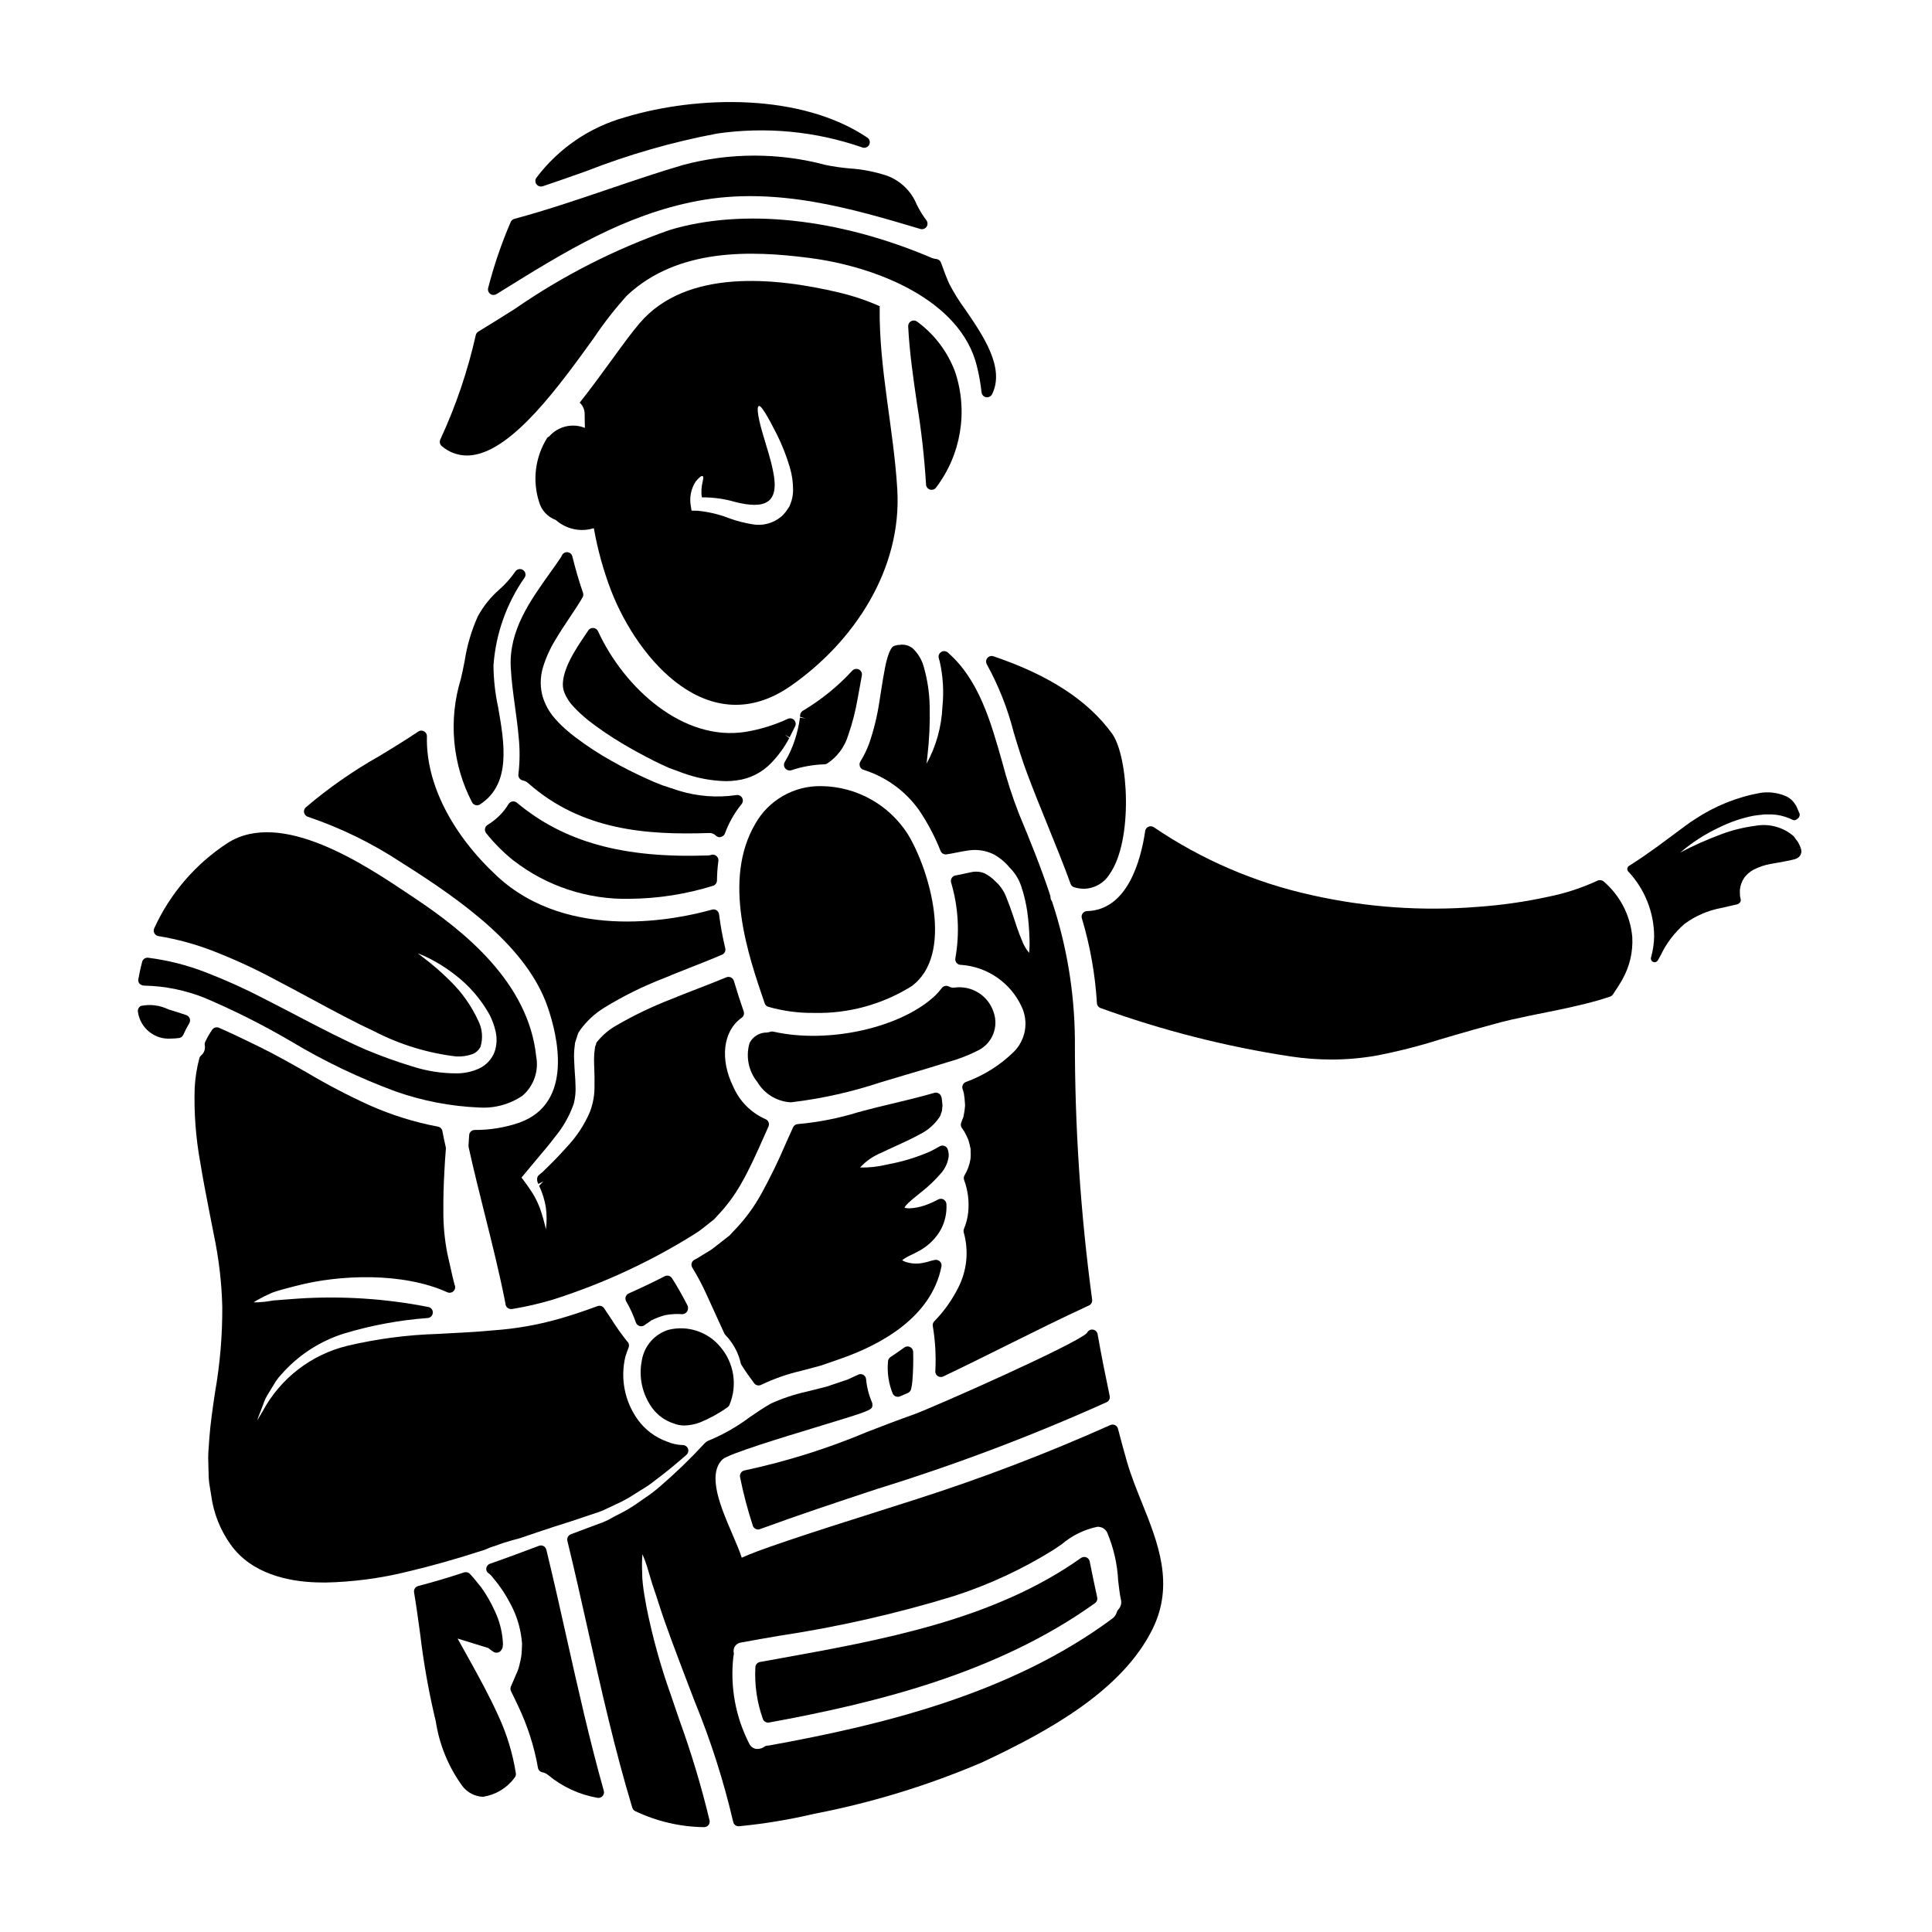 <?xml version="1.0" encoding="UTF-8"?>
<!-- Uploaded to: ICON Repo, www.iconrepo.com, Generator: ICON Repo Mixer Tools -->
<svg fill="#000000" width="800px" height="800px" version="1.1" viewBox="144 144 512 512" xmlns="http://www.w3.org/2000/svg">
 <g>
  <path d="m353.25 339.41 0.031-0.059c0.547-1.051 1.027-2.016 1.449-2.891v0.004c0.262-0.559 0.145-1.223-0.289-1.66-0.434-0.438-1.094-0.562-1.656-0.309-3.566 1.66-7.344 2.824-11.23 3.457-16.426 2.602-32.066-11.469-39.078-26.68h0.004c-0.227-0.484-0.691-0.812-1.227-0.855-0.531-0.051-1.051 0.199-1.344 0.648l-0.645 0.957c-1.059 1.574-2.062 3.062-2.93 4.543-1.031 1.668-4.273 7.375-2.793 10.902 0.57 1.469 1.441 2.801 2.551 3.918 1.23 1.312 2.559 2.531 3.977 3.641 2.766 2.141 5.656 4.113 8.66 5.902 2.719 1.625 5.512 3.148 8.5 4.668 1.395 0.695 2.754 1.336 4.086 1.918l3.84 1.41h0.004c3.594 1.293 7.371 1.996 11.188 2.09 0.906 0.004 1.809-0.059 2.707-0.18 3.582-0.41 6.902-2.074 9.379-4.699 1.879-1.941 3.469-4.141 4.723-6.535l-1.18-0.922z"/>
  <path d="m353.23 348.2c0.16 0 0.316-0.023 0.469-0.074 2.844-0.957 5.812-1.488 8.809-1.574 0.234-0.008 0.465-0.07 0.672-0.184 2.672-1.754 4.648-4.387 5.578-7.445 1.121-3.203 1.969-6.492 2.539-9.84 0.195-1.02 0.375-2.031 0.555-3.035 0.18-1.004 0.355-2.023 0.547-3.039v0.004c0.121-0.645-0.195-1.293-0.777-1.59-0.586-0.297-1.293-0.176-1.746 0.301-3.832 4.156-8.242 7.734-13.098 10.629-0.402 0.234-0.672 0.641-0.723 1.105l-0.039 0.5 1.449 0.441-1.461-0.223-0.004-0.004c-0.266 1.949-0.703 3.871-1.309 5.742-0.66 2.102-1.57 4.117-2.711 6.004-0.285 0.453-0.297 1.027-0.039 1.496 0.262 0.469 0.754 0.758 1.289 0.758z"/>
  <path d="m381.94 514.17c0.203 0 0.402-0.043 0.59-0.125l2.055-0.895v0.004c0.418-0.176 0.734-0.539 0.852-0.977 0.168-0.676 0.281-1.359 0.34-2.051 0.219-2.617 0.293-5.246 0.219-7.871-0.016-0.555-0.34-1.051-0.836-1.293-0.496-0.238-1.086-0.184-1.527 0.148-1.203 0.875-2.434 1.727-3.637 2.516-0.398 0.266-0.648 0.703-0.664 1.18-0.277 2.93 0.16 5.879 1.281 8.594 0.266 0.484 0.777 0.777 1.328 0.77z"/>
  <path d="m353.34 436.11c0.227 0 0.461 0 0.688-0.031l0.004-0.004c7.894-0.961 15.672-2.707 23.223-5.211 2.363-0.723 4.723-1.422 7.086-2.117 2.981-0.875 5.953-1.746 8.914-2.68l1.91-0.594h-0.004c2.848-0.766 5.606-1.836 8.227-3.191 3.621-1.898 5.297-6.164 3.938-10.02-1.402-4.383-5.738-7.141-10.305-6.547-0.52 0.086-1.055-0.004-1.52-0.258-0.648-0.375-1.477-0.207-1.93 0.395-0.504 0.688-1.066 1.332-1.68 1.93-9.086 8.602-28.34 12.918-42.941 9.613v-0.004c-0.273-0.059-0.555-0.043-0.82 0.047-0.285 0.105-0.586 0.168-0.891 0.188-1.926-0.02-3.703 1.043-4.59 2.754-1.066 3.582-0.301 7.457 2.051 10.359 1.832 3.094 5.059 5.098 8.641 5.371z"/>
  <path d="m347.62 410.82c3.918 1.113 7.973 1.66 12.047 1.613 9.145 0.23 18.16-2.234 25.918-7.086 11.293-8.266 4.832-30.617-0.949-40.191-4.981-7.875-13.602-12.699-22.914-12.824h-0.152c-3.531-0.055-7.012 0.84-10.078 2.598-3.062 1.754-5.598 4.305-7.332 7.383-8.719 14.895-1.969 34.574 2.496 47.594h-0.004c0.16 0.441 0.52 0.777 0.969 0.914z"/>
  <path d="m280.09 372.05c8.824 6.832 19.734 10.414 30.891 10.145 7.457-0.074 14.859-1.238 21.98-3.453 0.613-0.188 1.035-0.75 1.043-1.391 0.02-1.734 0.145-3.465 0.375-5.184 0.062-0.5-0.129-0.996-0.516-1.324-0.383-0.324-0.906-0.434-1.387-0.285-0.27 0.094-0.551 0.141-0.836 0.145-22.531 0.789-38.148-3.543-50.672-13.984-0.328-0.27-0.758-0.387-1.18-0.324-0.426 0.074-0.797 0.328-1.02 0.699-1.375 2.258-3.281 4.148-5.551 5.508-0.363 0.223-0.613 0.59-0.684 1.008-0.07 0.418 0.039 0.848 0.301 1.18 2.144 2.68 4.574 5.117 7.254 7.262z"/>
  <path d="m322.46 521.2c0.922 0.383 1.91 0.578 2.91 0.574 1.406-0.039 2.797-0.312 4.113-0.812 2.582-1.047 5.031-2.391 7.297-4.008 0.242-0.164 0.43-0.391 0.539-0.66 1.059-2.531 1.395-5.309 0.965-8.02-0.426-2.711-1.598-5.25-3.383-7.332-3.324-4.019-8.656-5.781-13.723-4.535-3.715 1.141-6.461 4.285-7.086 8.121-0.895 4.445 0.133 9.062 2.832 12.707 1.391 1.859 3.324 3.246 5.535 3.965z"/>
  <path d="m315.77 494.52c0.281-0.18 0.555-0.379 0.812-0.594 1.156-0.578 2.371-1.039 3.617-1.379 1.539-0.305 3.113-0.398 4.676-0.273 0.527-0.039 0.996-0.332 1.266-0.785 0.273-0.516 0.273-1.129 0-1.641-1.496-2.883-2.789-5.144-4.062-7.121-0.414-0.637-1.242-0.859-1.918-0.512-3.016 1.551-6.223 3.082-9.535 4.551-0.383 0.164-0.676 0.488-0.809 0.883-0.129 0.395-0.086 0.828 0.117 1.191 1.043 1.785 1.906 3.668 2.578 5.621 0.152 0.449 0.504 0.801 0.953 0.945 0.148 0.047 0.301 0.07 0.453 0.07 0.309 0 0.613-0.098 0.867-0.277 0.312-0.246 0.641-0.461 0.984-0.68z"/>
  <path d="m405.65 318.4c-0.391 0.484-0.434 1.16-0.113 1.691 3.113 5.652 5.492 11.676 7.086 17.93 1.082 3.59 2.203 7.301 3.621 11.062 1.797 4.793 3.672 9.402 5.512 13.926 2.125 5.227 4.129 10.164 5.961 15.215h-0.004c0.16 0.445 0.527 0.785 0.98 0.914 0.836 0.254 1.699 0.387 2.57 0.395 2.801-0.062 5.375-1.547 6.832-3.938 6.25-8.914 4.996-31.16 0.598-37.203-6.387-8.781-16.656-15.469-31.398-20.469l0.004 0.004c-0.594-0.211-1.258-0.02-1.648 0.473z"/>
  <path d="m283.06 297.03c0.406-0.688 0.191-1.57-0.484-1.996-0.672-0.426-1.562-0.238-2.012 0.422-1.195 1.738-2.598 3.324-4.176 4.723-2.352 2.035-4.312 4.481-5.789 7.215-1.676 3.766-2.844 7.734-3.469 11.809-0.305 1.539-0.609 3.098-0.988 4.668h0.004c-3.356 10.883-2.293 22.645 2.953 32.75 0.195 0.363 0.531 0.633 0.93 0.742 0.129 0.031 0.262 0.047 0.395 0.047 0.277 0 0.551-0.082 0.785-0.234 8.344-5.414 6.465-16.219 4.805-25.742-0.789-3.633-1.203-7.34-1.238-11.059 0.594-8.379 3.449-16.441 8.266-23.328z"/>
  <path d="m422.86 383.07c-0.043-0.133-0.105-0.258-0.18-0.375-0.188-0.277-0.289-0.602-0.289-0.938 0-0.156-0.023-0.312-0.07-0.461-2.402-7.305-5.387-14.684-8.266-21.578v0.004c-1.746-4.481-3.231-9.062-4.445-13.715-3.051-10.789-6.207-21.941-14.441-29.094-0.512-0.445-1.262-0.48-1.812-0.09-0.555 0.391-0.773 1.105-0.527 1.738 0.051 0.137 0.086 0.285 0.203 0.734 0.891 3.949 1.133 8.02 0.715 12.047-0.23 5.258-1.66 10.398-4.188 15.02 0-0.242 0.047-0.5 0.078-0.754l0.105-1.016 0.004-0.004c0.523-4.426 0.734-8.883 0.629-13.336-0.059-3.625-0.602-7.227-1.617-10.707-0.527-1.84-1.555-3.5-2.961-4.797-0.617-0.473-1.352-0.777-2.125-0.875-0.059 0-0.371-0.02-0.434-0.023-0.223-0.027-0.453-0.016-0.672 0.039-0.441-0.016-0.879 0.051-1.297 0.191-0.207 0.035-0.406 0.117-0.582 0.234-0.176 0.121-0.328 0.277-0.441 0.461-0.094 0.141-0.184 0.289-0.262 0.438l-0.312 0.648v0.004c-0.465 1.211-0.82 2.461-1.062 3.738-0.395 1.914-0.738 4.035-1.086 6.297l-0.504 3.203c-0.562 3.727-1.465 7.394-2.695 10.957-0.613 1.652-1.391 3.242-2.316 4.746-0.242 0.383-0.293 0.859-0.137 1.285 0.152 0.426 0.496 0.762 0.926 0.902 5.988 1.867 11.195 5.656 14.816 10.781 2.258 3.367 4.152 6.965 5.648 10.734 0.25 0.629 0.902 1 1.574 0.902 0.859-0.109 1.699-0.285 2.598-0.469 0.977-0.195 2.019-0.395 3.262-0.574 2.285-0.336 4.621 0.035 6.691 1.059 1.434 0.805 2.723 1.836 3.816 3.062 0.066 0.117 0.148 0.223 0.242 0.316 1.668 1.613 2.859 3.656 3.441 5.902l0.188 0.562h0.004c0.484 1.695 0.863 3.418 1.133 5.156 0.336 2.414 0.543 4.844 0.609 7.281 0.066 1.27 0.035 2.543-0.094 3.809-0.836-1-1.492-2.141-1.934-3.371-0.762-1.727-1.574-4.18-2.422-6.777-0.488-1.461-1.035-2.984-1.676-4.543-0.535-1.445-1.379-2.762-2.473-3.852l-0.395-0.363c-0.852-0.91-1.867-1.66-2.988-2.207-1.105-0.43-2.312-0.523-3.469-0.262-0.434 0.082-0.922 0.188-1.457 0.309-0.789 0.176-1.695 0.395-2.691 0.555v-0.004c-0.406 0.07-0.77 0.305-0.992 0.656-0.227 0.348-0.293 0.773-0.188 1.176 1.934 6.512 2.328 13.383 1.145 20.074-0.098 0.434 0.012 0.891 0.289 1.242 0.281 0.348 0.703 0.551 1.152 0.551 0.035 0.004 0.066 0.004 0.102 0 3.402 0.246 6.676 1.395 9.48 3.328 2.809 1.934 5.051 4.582 6.492 7.668 1.98 4.074 1.129 8.961-2.113 12.125-3.602 3.512-7.914 6.215-12.645 7.926-0.703 0.285-1.078 1.051-0.867 1.781l0.352 1.18c0.145 0.898 0.246 1.805 0.293 2.711l0.035 0.559c-0.074 1.016-0.223 2.027-0.445 3.019-0.203 0.488-0.395 0.973-0.598 1.574-0.152 0.434-0.098 0.914 0.152 1.301l0.625 0.902 0.004-0.004c0.41 0.73 0.781 1.48 1.109 2.25 0.258 0.805 0.465 1.629 0.617 2.461v0.445c0.051 0.719 0.043 1.438-0.023 2.152-0.23 1.547-0.766 3.035-1.574 4.375-0.227 0.379-0.27 0.836-0.125 1.25 1.016 2.75 1.387 5.699 1.082 8.613-0.16 1.488-0.535 2.949-1.113 4.328-0.133 0.32-0.152 0.676-0.055 1.004 1.387 4.938 0.832 10.219-1.551 14.758-1.625 3.219-3.738 6.168-6.266 8.742-0.328 0.34-0.473 0.82-0.391 1.285 0.641 3.836 0.871 7.731 0.684 11.617 0 0.043-0.023 0.344-0.023 0.395 0 0.812 0.66 1.473 1.477 1.473 0.219 0.004 0.438-0.047 0.637-0.145 5.566-2.652 11.094-5.398 16.605-8.141 7.207-3.586 14.664-7.293 22.004-10.672v0.004c0.59-0.277 0.934-0.91 0.84-1.555-3.078-22.832-4.606-45.844-4.57-68.883-0.09-12.391-2.113-24.695-6-36.461z"/>
  <path d="m335.05 365.79c0.496-0.105 0.902-0.457 1.074-0.934 1.027-2.816 2.519-5.441 4.41-7.766 0.383-0.48 0.434-1.148 0.125-1.684-0.312-0.531-0.93-0.812-1.535-0.699-5.117 0.75-10.332 0.344-15.273-1.18l-4.367-1.438c-1.516-0.582-2.949-1.18-4.422-1.875-2.906-1.309-5.856-2.805-9.016-4.582-3.297-1.84-6.461-3.906-9.473-6.188-1.656-1.227-3.211-2.586-4.648-4.062l-0.289-0.332h0.004c-1.641-1.676-2.887-3.691-3.652-5.906-0.02-0.055-0.043-0.109-0.066-0.164-0.828-2.676-0.828-5.539 0-8.215 0.781-2.519 1.875-4.934 3.254-7.184 1.18-2.016 2.473-3.938 3.738-5.84 1.266-1.906 2.453-3.66 3.473-5.418 0.211-0.371 0.254-0.816 0.117-1.219-1.078-3.148-2.027-6.383-2.82-9.641v0.004c-0.152-0.613-0.672-1.066-1.301-1.125-0.629-0.062-1.23 0.289-1.484 0.871-0.078 0.188-0.176 0.371-0.285 0.543-0.902 1.332-1.855 2.664-2.816 4.016-5.367 7.519-10.922 15.297-10.445 25.035 0.18 3.57 0.668 7.086 1.137 10.508 0.359 2.617 0.715 5.234 0.953 7.894l-0.004 0.004c0.359 3.316 0.34 6.66-0.055 9.969-0.105 0.777 0.414 1.496 1.18 1.645 0.539 0.113 1.035 0.363 1.438 0.734 14.168 12.523 31.309 13.742 47.766 13.203l0.004-0.004c0.707-0.078 1.414 0.168 1.918 0.672 0.281 0.277 0.656 0.438 1.051 0.438 0.109-0.016 0.211-0.043 0.312-0.082z"/>
  <path d="m339.78 503.46c0.211 0.586 0.383 1.184 0.52 1.789 0.035 0.164 0.098 0.316 0.188 0.453 1.105 1.773 2.07 3.09 2.805 4.086l0.547 0.754 0.004 0.004c0.422 0.59 1.215 0.785 1.867 0.457 3.363-1.625 6.902-2.867 10.547-3.699 1.699-0.449 3.406-0.898 5.25-1.402l4.828-1.672c10.918-3.742 24.492-11.055 27.16-24.605v0.004c0.094-0.48-0.055-0.973-0.398-1.32-0.34-0.348-0.828-0.504-1.309-0.422-0.531 0.102-1.059 0.234-1.574 0.395-0.449 0.148-0.902 0.258-1.367 0.34-1.699 0.406-3.481 0.301-5.117-0.305-0.395-0.184-0.594-0.336-0.668-0.355v0.004c0.754-0.562 1.574-1.035 2.441-1.406 0.668-0.336 1.434-0.711 2.336-1.203l-0.004-0.004c2.309-1.305 4.219-3.219 5.512-5.535 1.094-2.066 1.602-4.394 1.465-6.727-0.031-0.508-0.316-0.965-0.758-1.219-0.441-0.242-0.98-0.242-1.426 0-1.105 0.598-2.254 1.109-3.438 1.531-1.367 0.488-2.801 0.766-4.25 0.824-0.41-0.004-0.82-0.051-1.223-0.145 0.082-0.512 1.383-1.758 3.879-3.727l0.395-0.316h-0.004c2.055-1.59 3.938-3.387 5.613-5.371 0.98-1.211 1.609-2.672 1.812-4.219 0.039-0.633-0.047-1.266-0.254-1.863-0.145-0.422-0.469-0.754-0.887-0.906-0.418-0.152-0.883-0.109-1.266 0.117-0.922 0.543-1.812 1.008-2.555 1.379-3.523 1.531-7.211 2.664-10.992 3.363l-0.641 0.133v0.004c-2.258 0.535-4.574 0.781-6.894 0.73 1.605-1.746 3.586-3.106 5.789-3.973 0.965-0.484 2.062-0.984 3.254-1.523 2.121-0.965 4.523-2.055 7.055-3.445v0.004c1.93-0.996 3.586-2.449 4.824-4.227 0.289-0.363 0.48-0.797 0.551-1.254 0.094-0.148 0.164-0.312 0.199-0.488 0.055-0.277 0.09-0.562 0.098-0.844 0.008-0.148 0.023-0.293 0.051-0.434 0.035-0.184 0.035-0.367 0-0.547-0.039-0.234-0.059-0.465-0.074-0.699l-0.004-0.004c-0.027-0.375-0.074-0.746-0.145-1.117 0-0.062-0.129-0.367-0.156-0.426-0.301-0.672-1.051-1.016-1.758-0.809-3.746 1.086-7.527 1.988-11.184 2.863-2.594 0.621-5.094 1.215-7.402 1.84l-1.574 0.426v-0.004c-5.203 1.609-10.562 2.664-15.992 3.148-0.555 0.02-1.051 0.348-1.281 0.852-0.672 1.477-1.34 2.969-2.004 4.461-1.918 4.504-4.066 8.906-6.43 13.195-2.023 3.668-4.539 7.039-7.481 10.02l-0.25 0.273c-0.246 0.277-0.496 0.555-0.68 0.73l-3.836 2.996h-0.004c-0.73 0.594-1.512 1.121-2.34 1.574l-2.363 1.461-0.789 0.414 0.004-0.004c-0.352 0.199-0.609 0.531-0.711 0.926-0.102 0.391-0.035 0.809 0.18 1.148 1.375 2.25 2.613 4.578 3.707 6.977l1.969 4.328c0.621 1.371 1.211 2.664 1.773 3.863 0.363 0.816 0.691 1.543 1.051 2.297l0.004 0.004c0.066 0.137 0.152 0.266 0.258 0.375 1.566 1.617 2.773 3.547 3.543 5.664z"/>
  <path d="m344.23 549.17c0.203 0.102 0.43 0.152 0.656 0.156 0.172 0 0.344-0.031 0.508-0.09 10.234-3.758 20.789-7.254 30.984-10.629 20.754-6.414 41.09-14.102 60.898-23.016 0.613-0.293 0.949-0.969 0.809-1.637-0.945-4.473-2.156-10.371-3.207-16.391-0.113-0.645-0.641-1.137-1.293-1.211-0.652-0.07-1.273 0.297-1.523 0.906-3.117 3.082-41.133 19.879-45.941 21.594-4.035 1.43-8.078 2.984-12.145 4.551v-0.004c-10.543 4.449-21.48 7.891-32.668 10.281-0.387 0.07-0.73 0.289-0.953 0.613-0.223 0.32-0.312 0.719-0.242 1.105 0.867 4.352 1.996 8.648 3.375 12.871l1.402-0.438-1.41 0.43c0.109 0.395 0.383 0.723 0.75 0.906z"/>
  <path d="m294.21 578.23c-1.758-7.871-3.519-15.715-5.422-23.539h-0.004c-0.098-0.414-0.367-0.77-0.746-0.965-0.379-0.199-0.824-0.223-1.219-0.066-4.039 1.516-8.32 3.121-12.895 4.723-0.574 0.172-0.988 0.668-1.055 1.262-0.066 0.566 0.23 1.113 0.742 1.367 0.125 0.121 0.316 0.305 0.496 0.465l0.625 0.738v0.004c1.762 2.082 3.281 4.359 4.531 6.789 1.535 2.832 2.531 5.926 2.938 9.121l0.152 1.461-0.07 1.719v0.004c-0.039 1.176-0.215 2.344-0.523 3.481l-0.156 0.688-0.004 0.004c-0.203 0.801-0.492 1.578-0.859 2.32-0.211 0.473-0.426 0.953-0.598 1.41l-0.746 1.723h-0.004c-0.168 0.402-0.156 0.859 0.035 1.25 0.648 1.301 1.297 2.656 1.938 4.031v-0.004c2.453 5.156 4.203 10.617 5.195 16.238 0.094 0.617 0.566 1.105 1.18 1.219 0.551 0.102 1.066 0.344 1.496 0.707 3.762 3.137 8.285 5.227 13.113 6.059 0.082 0.016 0.164 0.023 0.246 0.023 0.461 0 0.898-0.219 1.176-0.586 0.277-0.367 0.371-0.844 0.246-1.289-3.754-13.316-6.832-27.062-9.809-40.355zm-20.121-17.828 0.395-0.504v0.027z"/>
  <path d="m268.22 583.54-2.953-5.305 8.152 2.512c0.137 0.121 0.281 0.246 0.473 0.395l0.422 0.285 0.168 0.121v-0.004c0.348 0.332 0.828 0.492 1.305 0.43 0.496-0.07 0.922-0.375 1.148-0.82 0.102-0.164 0.184-0.336 0.25-0.52 0.043-0.195 0.07-0.391 0.082-0.59 0.016-0.152 0.02-0.305 0.02-0.457l-0.059-0.934c-0.23-2.644-0.926-5.227-2.059-7.629-0.996-2.238-2.215-4.367-3.641-6.356l-1.969-2.434c-0.332-0.395-0.656-0.75-1.027-1.141-0.395-0.41-0.992-0.562-1.539-0.391-4.023 1.332-8.121 2.547-12.18 3.609h0.004c-0.738 0.195-1.207 0.914-1.086 1.668 0.613 3.684 1.117 7.379 1.621 11.07h0.004c0.844 7.129 2.07 14.207 3.676 21.199l0.449 1.887c0.949 6.25 3.394 12.176 7.121 17.277 1.293 1.637 3.219 2.641 5.301 2.758h0.09c3.324-0.5 6.316-2.293 8.324-4.988 0.312-0.324 0.457-0.777 0.395-1.223-0.832-5.301-2.402-10.457-4.668-15.32-2.465-5.43-5.191-10.348-7.824-15.102z"/>
  <path d="m431.88 556.71c-0.465-0.184-0.992-0.121-1.398 0.164-23.18 16.426-52.504 21.703-80.863 26.809l-4.223 0.758v0.004c-0.684 0.125-1.191 0.707-1.215 1.402-0.25 4.656 0.426 9.309 1.992 13.699 0.219 0.578 0.77 0.961 1.387 0.961 0.09 0 0.176-0.008 0.266-0.023 28.086-5.16 60.312-12.953 86.363-31.641v-0.004c0.477-0.34 0.707-0.934 0.582-1.504-0.68-3.18-1.367-6.359-1.988-9.535v-0.004c-0.094-0.492-0.434-0.902-0.902-1.086z"/>
  <path d="m569 377.61c-0.438-0.387-1.062-0.484-1.598-0.246-4.176 1.938-8.566 3.375-13.082 4.281-6.144 1.34-12.375 2.234-18.648 2.676-14.785 1.195-29.668 0.145-44.137-3.121-14.934-3.285-29.102-9.383-41.754-17.973-0.422-0.285-0.957-0.336-1.426-0.133s-0.797 0.633-0.871 1.133c-1.148 7.805-4.68 20.945-15.406 21.223-0.457 0.016-0.887 0.238-1.156 0.609-0.27 0.367-0.352 0.844-0.223 1.281 2.199 7.32 3.539 14.871 3.996 22.5 0.031 0.598 0.422 1.117 0.988 1.312 16.309 5.906 33.156 10.199 50.301 12.812 3.594 0.543 7.223 0.816 10.855 0.824 3.984 0 7.961-0.348 11.887-1.035 5.695-1.094 11.324-2.523 16.852-4.277l4.137-1.215c3.266-0.965 6.394-1.824 9.602-2.699l0.457-0.125c3.098-0.891 6.148-1.535 9.098-2.16l2.102-0.43c5.938-1.18 11.551-2.297 16.758-3.801 0.465-0.152 0.938-0.297 1.402-0.438 0.465-0.141 1.035-0.316 1.551-0.488l-0.004-0.004c0.312-0.102 0.582-0.309 0.762-0.582l0.328-0.492c0.641-0.965 1.398-2.098 2.188-3.504 1.934-3.426 2.836-7.332 2.609-11.258-0.516-5.691-3.231-10.953-7.566-14.672z"/>
  <path d="m442.71 531.55c-0.863-2.965-1.66-5.961-2.434-8.922h0.004c-0.109-0.426-0.402-0.777-0.801-0.965-0.395-0.184-0.855-0.188-1.25 0-16.699 7.473-33.801 14.012-51.223 19.594-0.789 0.27-3.051 0.98-6.176 1.969-26.309 8.301-36.391 11.766-40.258 13.582-0.59-1.84-1.5-3.938-2.512-6.297-3.019-7.008-6.769-15.715-2.574-19.77 1.543-1.453 16.289-5.93 25.102-8.605 14.613-4.449 14.613-4.449 14.613-5.926 0-0.211-0.047-0.414-0.133-0.605-0.832-1.949-1.355-4.019-1.547-6.129-0.047-0.477-0.324-0.898-0.738-1.133-0.418-0.234-0.922-0.254-1.355-0.051l-0.848 0.395c-0.656 0.312-1.32 0.625-1.891 0.875l-1.398 0.477c-1.453 0.492-2.898 0.984-4.246 1.43-1.395 0.363-2.754 0.703-4.137 1.043l-1.285 0.32 0.004-0.004c-3.191 0.719-6.297 1.754-9.277 3.098-1.906 1.062-3.742 2.32-5.691 3.656-3.426 2.566-7.168 4.684-11.129 6.297-0.285 0.148-0.543 0.344-0.762 0.574-3.734 4.059-7.707 7.894-11.887 11.492-1.273 1.105-2.617 2.129-4.023 3.059l-1.312 0.918v-0.004c-1.828 1.332-3.769 2.5-5.805 3.488l-0.395 0.203c-0.395 0.195-0.762 0.395-1.148 0.617v0.004c-0.73 0.426-1.484 0.801-2.266 1.125l-3.938 1.469c-1.305 0.504-2.633 1.004-4.012 1.512l-0.707 0.27v-0.004c-0.699 0.262-1.094 1.008-0.918 1.73 1.941 7.953 3.727 15.941 5.512 23.926 3.453 15.422 7.027 31.367 11.691 46.793h-0.004c0.117 0.391 0.391 0.715 0.754 0.895 5.695 2.727 11.918 4.184 18.23 4.266h0.059c0.449 0.004 0.875-0.203 1.156-0.555 0.277-0.348 0.383-0.809 0.281-1.246-2.164-9.023-4.84-17.914-8.008-26.637-0.812-2.344-1.574-4.586-2.297-6.738h-0.004c-2.688-7.555-4.832-15.293-6.406-23.156l-0.316-1.844v0.004c-0.367-1.891-0.629-3.801-0.785-5.719-0.082-2.121-0.113-3.832-0.055-5.152 0.02-0.508 0.051-0.934 0.086-1.277 0.148 0.336 0.324 0.742 0.516 1.246 0.465 1.18 0.957 2.754 1.5 4.672 0.305 1.129 0.723 2.363 1.18 3.731 0.367 1.074 0.762 2.227 1.145 3.477 1.707 5.418 4.328 12.316 8.102 22.211l1.5 3.902v-0.004c4.207 10.277 7.586 20.875 10.109 31.691 0.148 0.734 0.832 1.234 1.574 1.152 6.676-0.652 13.297-1.746 19.828-3.277 15.273-2.949 30.188-7.516 44.496-13.625 17.891-8.371 37.254-19.125 45.266-35.426 5.805-11.844 1.406-22.828-2.856-33.426-1.406-3.484-2.856-7.094-3.902-10.664zm-2.363 38.996 0.004 0.004c-0.168 0.176-0.293 0.387-0.363 0.621-0.188 0.699-0.605 1.312-1.18 1.746-26.965 20.047-61.277 28.277-91.02 33.66-0.266 0.012-0.531 0.043-0.789 0.098-0.141 0.047-0.273 0.109-0.395 0.191-0.715 0.527-1.617 0.73-2.492 0.562-0.703-0.199-1.277-0.703-1.574-1.375-3.617-7.07-5.074-15.051-4.195-22.945 0.023-0.148 0.043-0.281 0.078-0.43 0.059-0.195 0.074-0.402 0.043-0.605-0.156-0.637-0.031-1.309 0.348-1.844 0.375-0.535 0.965-0.883 1.617-0.949 3.238-0.59 6.496-1.18 9.746-1.727v-0.004c15.801-2.363 31.402-5.906 46.676-10.594 9.285-3 18.168-7.133 26.445-12.301 0.602-0.395 1.312-0.883 2.09-1.426 2.707-2.301 5.945-3.891 9.426-4.617 0.449-0.008 0.891 0.078 1.309 0.246 0.523 0.258 0.961 0.668 1.25 1.18 1.738 4.078 2.738 8.434 2.957 12.859 0.238 2.012 0.441 3.75 0.719 4.945 0.262 0.961-0.004 1.988-0.695 2.707z"/>
  <path d="m621.24 368.8-0.961 0.219 0.949-0.262v-0.027l-0.445-0.996v0.004c-0.152-0.355-0.355-0.688-0.605-0.984-0.07-0.086-0.141-0.176-0.297-0.395v0.004c-0.062-0.082-0.121-0.164-0.176-0.25-0.16-0.297-0.383-0.555-0.648-0.754-2.781-2.25-6.41-3.164-9.926-2.504-3.039 0.395-6.027 1.133-8.902 2.199-3.746 1.387-7.398 3.012-10.934 4.863 3.098-2.637 6.527-4.856 10.207-6.59 2.914-1.453 6.008-2.512 9.203-3.148 0.652-0.105 1.348-0.176 2.055-0.25l0.789-0.094h1.02l-0.004-0.004c0.746-0.023 1.492 0.012 2.231 0.105 1.492 0.211 2.938 0.66 4.285 1.336 0.402 0.18 0.875 0.09 1.18-0.23 0.336-0.191 0.574-0.52 0.656-0.898 0.066-0.285 0.012-0.582-0.148-0.828-0.203-0.469-0.395-0.965-0.723-1.691l-0.195-0.293h-0.004c-0.637-1.109-1.629-1.973-2.812-2.449-2.066-0.828-4.312-1.094-6.512-0.766-6.215 1.121-12.129 3.512-17.387 7.012-0.789 0.48-1.516 1.016-2.332 1.598l-3.543 2.629c-1.371 1.008-2.754 2.035-4.188 3.106-2.406 1.715-4.769 3.391-7.359 5h0.004c-0.25 0.152-0.418 0.41-0.457 0.703-0.039 0.285 0.051 0.57 0.242 0.785 4.375 4.664 6.828 10.809 6.863 17.199-0.035 1.895-0.312 3.769-0.828 5.59-0.137 0.484 0.109 0.992 0.574 1.184 0.121 0.047 0.246 0.07 0.375 0.074 0.352-0.004 0.68-0.191 0.855-0.496 0.262-0.449 0.516-0.918 0.789-1.402h-0.004c1.516-3.184 3.684-6.016 6.356-8.316 0.055-0.027 0.105-0.059 0.152-0.094 2.797-2.023 6.004-3.398 9.395-4.039 0.766-0.164 1.527-0.344 2.269-0.516l1.402-0.32c0.035 0 0.254-0.059 0.289-0.07h-0.004c0.516-0.039 0.977-0.32 1.246-0.758 0.109-0.23 0.129-0.492 0.051-0.734l-0.16-0.82c-0.031-0.395-0.055-1.109-0.035-1.598v0.004c0.109-1.148 0.5-2.246 1.141-3.207 0.645-0.879 1.48-1.602 2.441-2.121 1.457-0.766 3.031-1.297 4.66-1.574 1.414-0.238 2.793-0.48 4.059-0.742h-0.004c0.59-0.09 1.172-0.215 1.746-0.371 0.312-0.051 0.621-0.145 0.91-0.277 0.781-0.297 1.312-1.035 1.344-1.871-0.008-0.297-0.055-0.59-0.145-0.871z"/>
  <path d="m273.88 554.11c0.395-0.137 0.789-0.281 1.203-0.395l2.211-0.789c1.516-0.496 2.891-0.875 4.113-1.18l0.395-0.121c3.148-1.066 6.199-2.106 9.09-3.051 1.469-0.449 2.883-0.898 4.273-1.355l7.453-2.492 0.004 0.004c0.812-0.281 1.602-0.621 2.363-1.012 0.371-0.184 0.738-0.367 1.18-0.555l1.066-0.512c1.793-0.793 3.512-1.738 5.141-2.828l1.473-0.922c1.344-0.785 2.625-1.668 3.84-2.644 3.113-2.297 5.793-4.586 8.227-6.715 0.457-0.398 0.621-1.031 0.422-1.602-0.203-0.57-0.734-0.961-1.34-0.984-1.469-0.027-2.922-0.348-4.269-0.938-3.125-1.117-5.836-3.164-7.758-5.871-3.434-4.809-4.613-10.867-3.238-16.613 0.262-0.832 0.543-1.633 0.863-2.434 0.18-0.453 0.125-0.973-0.156-1.375-0.031-0.047-0.312-0.367-0.352-0.395h0.004c-1.477-1.855-2.848-3.789-4.102-5.797l-1.891-2.836v-0.004c-0.379-0.562-1.094-0.793-1.73-0.562-4.004 1.469-7.328 2.566-10.465 3.449h-0.004c-5.555 1.559-11.254 2.555-17.012 2.961-4.121 0.395-8.055 0.598-11.742 0.789l-3.211 0.176c-8.047 0.242-16.051 1.297-23.887 3.148-9.57 2.328-17.707 8.602-22.391 17.27-0.375 0.637-0.723 1.223-1.156 1.93l-0.27 0.578c0.043-0.219 0.086-0.43 0.125-0.602 0.234-0.641 0.496-1.32 0.789-2.051 0.176-0.418 0.34-0.863 0.508-1.324 0.398-1.254 0.973-2.449 1.707-3.543l1.793-2.934 0.004 0.004c0.418-0.629 0.891-1.211 1.418-1.75 0.301-0.316 0.594-0.637 0.855-0.949 4.281-4.555 9.656-7.941 15.609-9.84 7.269-2.203 14.762-3.598 22.34-4.16 0.73-0.07 1.297-0.668 1.332-1.406 0.031-0.734-0.484-1.379-1.207-1.512-11.348-2.231-22.938-2.977-34.48-2.227l-6.492 0.492c-1.348 0.242-2.711 0.406-4.078 0.488-0.504 0.027-0.914 0.031-1.23 0 0.266-0.172 0.594-0.375 1.008-0.605h-0.004c1.254-0.711 2.543-1.352 3.867-1.922 1.48-0.555 3.34-1.039 5.512-1.598l0.918-0.234c11.414-3.004 28.211-3.644 40.023 1.703 0.57 0.258 1.242 0.125 1.676-0.328 0.434-0.453 0.531-1.133 0.242-1.691-0.141-0.449-0.578-2.203-1.801-7.773l-0.129-0.582c-0.715-3.703-1.062-7.465-1.031-11.234-0.027-3.172 0.059-6.691 0.27-10.43 0.078-1.82 0.223-3.766 0.395-6.012h-0.004c0.012-0.148 0-0.297-0.035-0.441-0.328-1.406-0.613-2.785-0.883-4.219-0.113-0.598-0.582-1.066-1.18-1.18-6.254-1.18-12.352-3.086-18.164-5.676-5.664-2.578-11.18-5.461-16.531-8.637-4.117-2.344-8.371-4.766-12.707-6.883l-0.73-0.359c-3.258-1.574-6.551-3.195-9.895-4.644h-0.004c-0.648-0.281-1.406-0.062-1.805 0.523-0.699 1.02-1.316 2.094-1.848 3.215-0.121 0.266-0.164 0.566-0.117 0.855 0.207 0.992-0.137 2.016-0.902 2.68-0.258 0.199-0.445 0.477-0.527 0.789-0.68 2.562-1.094 5.191-1.238 7.84-0.207 6.621 0.289 13.246 1.477 19.762 0.715 4.43 1.574 8.801 2.422 13.156 0.395 2.012 0.789 4.019 1.18 6.031 1.324 6.266 2.07 12.641 2.234 19.039 0.043 7.648-0.605 15.281-1.934 22.809-0.617 4.199-1.203 8.168-1.492 12.039l-0.27 3.898c-0.059 0.895-0.031 1.746 0 2.598 0 0.43 0.031 0.859 0.031 1.363 0.023 0.441 0.031 0.883 0.035 1.32h0.004c-0.004 0.852 0.043 1.703 0.137 2.555 0.176 1.02 0.336 2.043 0.488 3.043l0.074 0.449v-0.004c0.621 4.672 2.379 9.117 5.117 12.949 5.562 7.871 15.453 9.84 22.773 10.066 0.758 0.023 1.52 0.039 2.273 0.039l0.004 0.004c7.356-0.148 14.676-1.117 21.82-2.883 6.406-1.508 12.852-3.324 20.445-5.785z"/>
  <path d="m193.36 413.01-1.051-0.352c-0.664-0.223-1.328-0.445-2-0.645l-1.664-0.512h-0.004c-2.246-1.094-4.793-1.422-7.246-0.938-0.633 0.285-0.98 0.973-0.832 1.652 0.629 4.289 4.473 7.356 8.793 7.019 0.691-0.004 1.387-0.055 2.074-0.145 0.508-0.07 0.945-0.395 1.152-0.863 0.461-1.051 0.988-2.07 1.574-3.055 0.234-0.387 0.277-0.855 0.121-1.277-0.16-0.422-0.5-0.75-0.93-0.887z"/>
  <path d="m274.79 222.16c0.277 0.004 0.551-0.07 0.789-0.219l1.457-0.902c16.676-10.348 32.426-20.117 51.855-23.797 20.898-3.938 41.156 2.106 59.012 7.434v0.004c0.617 0.176 1.273-0.059 1.641-0.582 0.363-0.527 0.344-1.23-0.055-1.738-0.965-1.293-1.812-2.672-2.531-4.117-1.418-3.519-4.242-6.289-7.793-7.641-3.246-1.09-6.625-1.75-10.043-1.969-2.117-0.184-4.219-0.488-6.297-0.91-12.348-3.301-25.348-3.312-37.699-0.035-6.715 1.969-13.438 4.258-19.941 6.465-8.105 2.754-16.492 5.598-24.879 7.852v-0.004c-0.43 0.117-0.785 0.422-0.965 0.828-2.441 5.664-4.438 11.512-5.973 17.484-0.121 0.441-0.027 0.918 0.254 1.285 0.277 0.363 0.711 0.578 1.172 0.574z"/>
  <path d="m387.04 229.23c-0.457-0.34-1.07-0.387-1.574-0.121-0.5 0.262-0.809 0.793-0.789 1.359 0.328 6.727 1.348 13.754 2.34 20.543h-0.004c1.16 7.086 1.961 14.223 2.398 21.387 0.023 0.605 0.422 1.137 0.996 1.328 0.156 0.055 0.316 0.082 0.48 0.082 0.434 0 0.844-0.188 1.121-0.52 6.703-8.777 8.613-20.309 5.094-30.777-1.988-5.316-5.484-9.93-10.062-13.281z"/>
  <path d="m267.75 264.71c0.477 0 0.953-0.031 1.426-0.094 10.809-1.383 23.148-18.5 32.156-30.992h0.004c2.664-3.984 5.617-7.769 8.832-11.324 13.445-12.594 32.875-11.945 48.293-9.949 17.809 2.281 40.125 11.152 44.414 28.648 0.578 2.293 0.996 4.625 1.246 6.977 0.07 0.652 0.566 1.18 1.211 1.293 0.641 0.105 1.277-0.211 1.574-0.789 3.492-7.008-2.394-15.59-7.121-22.484v0.004c-1.633-2.211-3.078-4.547-4.328-6.996-0.758-1.754-1.438-3.574-2.078-5.387-0.188-0.527-0.652-0.902-1.207-0.973-0.383-0.035-0.762-0.117-1.125-0.25-24.797-10.586-50.148-13.301-69.598-7.441h0.004c-14.559 5.109-28.367 12.145-41.051 20.93-3.195 2.016-6.402 4.035-9.645 6v-0.004c-0.328 0.199-0.57 0.52-0.664 0.895-2.137 9.531-5.285 18.805-9.391 27.664-0.309 0.621-0.145 1.371 0.395 1.805 1.852 1.59 4.211 2.465 6.652 2.469z"/>
  <path d="m225.61 360.46c8.715 2.953 17.012 7.008 24.691 12.074 16.969 10.676 33.418 22.703 38.816 38.277 2.598 7.477 7.066 25.48-7.477 30.699l-0.004 0.004c-3.812 1.305-7.816 1.961-11.844 1.941-0.777 0.004-1.418 0.613-1.461 1.387l-0.176 2.731-0.004 0.004c-0.008 0.133 0.004 0.262 0.031 0.391 1.297 5.879 2.777 11.809 4.215 17.555 1.969 7.871 4.012 16.016 5.547 23.906v0.004c0 0.391 0.156 0.766 0.434 1.043 0.277 0.277 0.652 0.434 1.043 0.434 0.082 0.004 0.16 0.004 0.242 0 3.625-0.59 7.211-1.414 10.73-2.461 12.379-3.922 24.25-9.293 35.371-15.996l2.262-1.402c0.789-0.469 1.543-0.996 2.258-1.574l2.984-2.363c0.219-0.223 0.434-0.465 0.637-0.695l0.215-0.25c2.531-2.644 4.707-5.606 6.473-8.809 2.117-3.699 3.938-7.805 5.875-12.152l1.18-2.656c0.168-0.367 0.176-0.785 0.023-1.156-0.145-0.371-0.438-0.668-0.809-0.816-3.824-1.68-6.875-4.746-8.531-8.578-3.625-7.305-2.715-14.82 2.203-18.27l0.004-0.004c0.543-0.375 0.766-1.07 0.547-1.695-0.883-2.535-1.766-5.25-2.598-8.086-0.125-0.402-0.41-0.734-0.789-0.918-0.379-0.18-0.816-0.191-1.203-0.031-2.715 1.125-5.32 2.133-7.832 3.102-2.332 0.906-4.578 1.77-6.75 2.672l-0.004 0.004c-5.027 1.938-9.898 4.273-14.562 6.977-1.859 1.047-3.512 2.422-4.879 4.059-0.176 0.172-0.32 0.367-0.43 0.586-0.078 0.145-0.113 0.309-0.094 0.469-0.113 0.16-0.191 0.34-0.23 0.531l-0.086 0.602c-0.133 0.832-0.199 1.676-0.195 2.519v0.562c0 0.75 0.039 1.508 0.062 2.273 0.047 1.383 0.094 2.809 0.055 4.387v0.004c0.039 2.352-0.371 4.688-1.203 6.887-1.465 3.441-3.535 6.594-6.109 9.305-2.191 2.481-4.289 4.562-6.254 6.461l-0.18 0.184c-0.066 0.039-0.363 0.293-0.422 0.344l-0.508 0.418c-0.309 0.25-0.5 0.617-0.535 1.012-0.031 0.488 0.086 0.977 0.332 1.402l1.312-0.656-1.109 1.141c0.832 1.77 1.422 3.644 1.758 5.57 0.289 1.977 0.301 3.981 0.039 5.961-0.426-1.906-0.961-3.785-1.598-5.629l-0.188-0.449c-0.586-1.484-1.332-2.902-2.234-4.219-0.43-0.645-1.039-1.535-1.605-2.285l-0.84-1.129c0.676-0.824 1.391-1.668 2.113-2.539l2.613-3.125c1.34-1.574 2.754-3.254 4.125-5.078l0.004-0.004c2.066-2.481 3.695-5.297 4.812-8.328 0.031-0.074 0.172-0.449 0.191-0.527 0.391-1.562 0.543-3.172 0.453-4.781 0-0.988-0.094-2.074-0.172-3.238-0.07-1.02-0.141-2.106-0.191-3.59-0.07-1.215-0.02-2.43 0.148-3.633 0.027-0.332 0.051-0.609 0.09-0.848l0.809-2.516c0.117-0.219 0.25-0.434 0.391-0.641l0.207-0.328h0.004c1.738-2.371 3.93-4.379 6.445-5.902 4.914-3.012 10.086-5.574 15.457-7.656 2.293-0.969 4.723-1.918 7.144-2.879 2.828-1.113 5.703-2.242 8.496-3.445v0.004c0.664-0.281 1.023-1 0.859-1.695-0.711-2.973-1.262-5.984-1.645-9.016-0.055-0.426-0.289-0.809-0.648-1.047s-0.805-0.309-1.219-0.188c-8.535 2.41-37.859 8.895-56.992-8.895-12.121-11.266-18.895-24.762-18.559-37.027 0.016-0.555-0.281-1.07-0.766-1.336-0.484-0.266-1.078-0.238-1.535 0.07-3.34 2.262-6.867 4.402-10.281 6.473-6.926 3.906-13.461 8.465-19.52 13.609-0.395 0.359-0.566 0.902-0.449 1.422 0.117 0.516 0.508 0.934 1.016 1.086z"/>
  <path d="m182.17 405.2c5.543 0.098 11.02 1.215 16.16 3.289 7.797 3.32 15.375 7.133 22.688 11.414 8.875 5.328 18.23 9.809 27.945 13.383 7.078 2.477 14.477 3.894 21.969 4.215 4.082 0.27 8.137-0.828 11.523-3.121 2.992-2.57 4.379-6.547 3.641-10.422-2.039-19.68-19.285-33.324-32.098-41.875l-1.547-1.039c-11.84-7.926-33.875-22.691-48.098-13.66v-0.004c-8.508 5.539-15.266 13.387-19.477 22.621-0.195 0.422-0.18 0.91 0.039 1.32 0.223 0.406 0.621 0.688 1.078 0.758 5.055 0.828 10.004 2.188 14.766 4.059 5.473 2.137 10.812 4.598 15.988 7.375 3.481 1.816 6.797 3.606 9.973 5.316 5.785 3.121 11.258 6.074 16.41 8.453v0.004c6.805 3.523 14.191 5.793 21.801 6.691 1.434 0.07 2.867-0.141 4.219-0.613 0.957-0.352 1.738-1.055 2.191-1.969 0.711-2.328 0.477-4.844-0.652-7.004-1.82-3.938-4.356-7.504-7.477-10.52-2.172-2.172-4.492-4.191-6.949-6.043l-1.551-1.18c0.594 0.223 1.277 0.504 2.047 0.848 2.773 1.305 5.387 2.922 7.797 4.812 3.769 2.867 6.898 6.488 9.195 10.629 0.695 1.375 1.227 2.828 1.574 4.328 0.43 1.812 0.344 3.707-0.25 5.473-0.762 1.996-2.281 3.609-4.231 4.484-1.848 0.816-3.848 1.234-5.867 1.23-4.008 0-7.992-0.629-11.809-1.871-4.148-1.258-8.23-2.731-12.227-4.41-5.852-2.535-11.887-5.684-18.273-9.02-2.785-1.453-5.633-2.945-8.566-4.43-5.027-2.625-10.199-4.965-15.488-7.008-4.938-1.93-10.094-3.238-15.352-3.902-0.73-0.09-1.41 0.375-1.594 1.086-0.395 1.473-0.73 3.004-1.008 4.602-0.074 0.434 0.047 0.879 0.336 1.215 0.324 0.285 0.738 0.457 1.172 0.484z"/>
  <path d="m287.36 193.43c0.156 0.004 0.316-0.02 0.465-0.066 3.856-1.281 7.691-2.644 11.527-4.012h0.004c11.219-4.391 22.824-7.723 34.664-9.957 12.969-1.883 26.199-0.613 38.574 3.703 0.699 0.215 1.449-0.117 1.766-0.777 0.316-0.66 0.098-1.453-0.512-1.859-17.535-11.781-44.844-11.199-64.129-5.41-9.395 2.606-17.664 8.234-23.539 16.012-0.391 0.516-0.402 1.223-0.023 1.75 0.277 0.387 0.727 0.617 1.203 0.617z"/>
  <path d="m289.55 259.65c-0.211 0.086-0.395 0.223-0.539 0.395-3.188 5.066-3.973 11.285-2.144 16.988 0.625 2.207 2.277 3.984 4.434 4.773 2.742 2.441 6.566 3.266 10.074 2.168 0.992 5.644 2.523 11.18 4.566 16.531 7.238 18.613 26.121 40.234 47.59 25.285 16.828-11.707 29.484-30.914 28.266-52-0.957-16.199-4.852-31.957-4.676-48.246 0-0.145 0.027-0.234 0.027-0.395h-0.004c-3.519-1.555-7.18-2.781-10.93-3.66-16.676-3.938-40.234-6.402-52.68 8.129-3.938 4.586-9.473 12.957-15.906 21.086 0.867 0.805 1.344 1.941 1.312 3.125 0 1.18 0.043 2.383 0.066 3.574-3.309-1.34-7.106-0.438-9.457 2.246zm38.785 11.992c0.953-1.18 1.609-1.641 1.879-1.461 0.621 0.328-0.742 2.531-0.207 5.629h-0.004c2.941-0.031 5.871 0.367 8.695 1.184 7.801 1.996 12 0.594 10.184-8.074-0.621-3.211-1.637-6.164-2.363-8.695-1.551-5.004-2.144-8.457-1.402-8.637 0.625-0.148 2.234 2.562 4.676 7.356v0.004c1.438 2.856 2.613 5.836 3.516 8.902 0.59 1.973 0.879 4.019 0.863 6.078-0.004 1.273-0.254 2.539-0.746 3.719l-0.09 0.273c-0.055 0.086-0.203 0.395-0.203 0.395l-0.062 0.09-0.203 0.297-0.422 0.625v-0.004c-0.391 0.57-0.848 1.094-1.367 1.551-2.141 1.816-4.988 2.574-7.746 2.055-2.012-0.328-3.984-0.836-5.906-1.52-2.738-1.078-5.617-1.77-8.547-2.055l-1.609-0.031-0.203-1.246h-0.004c-0.398-2.231 0.055-4.523 1.273-6.434z"/>
 </g>
</svg>